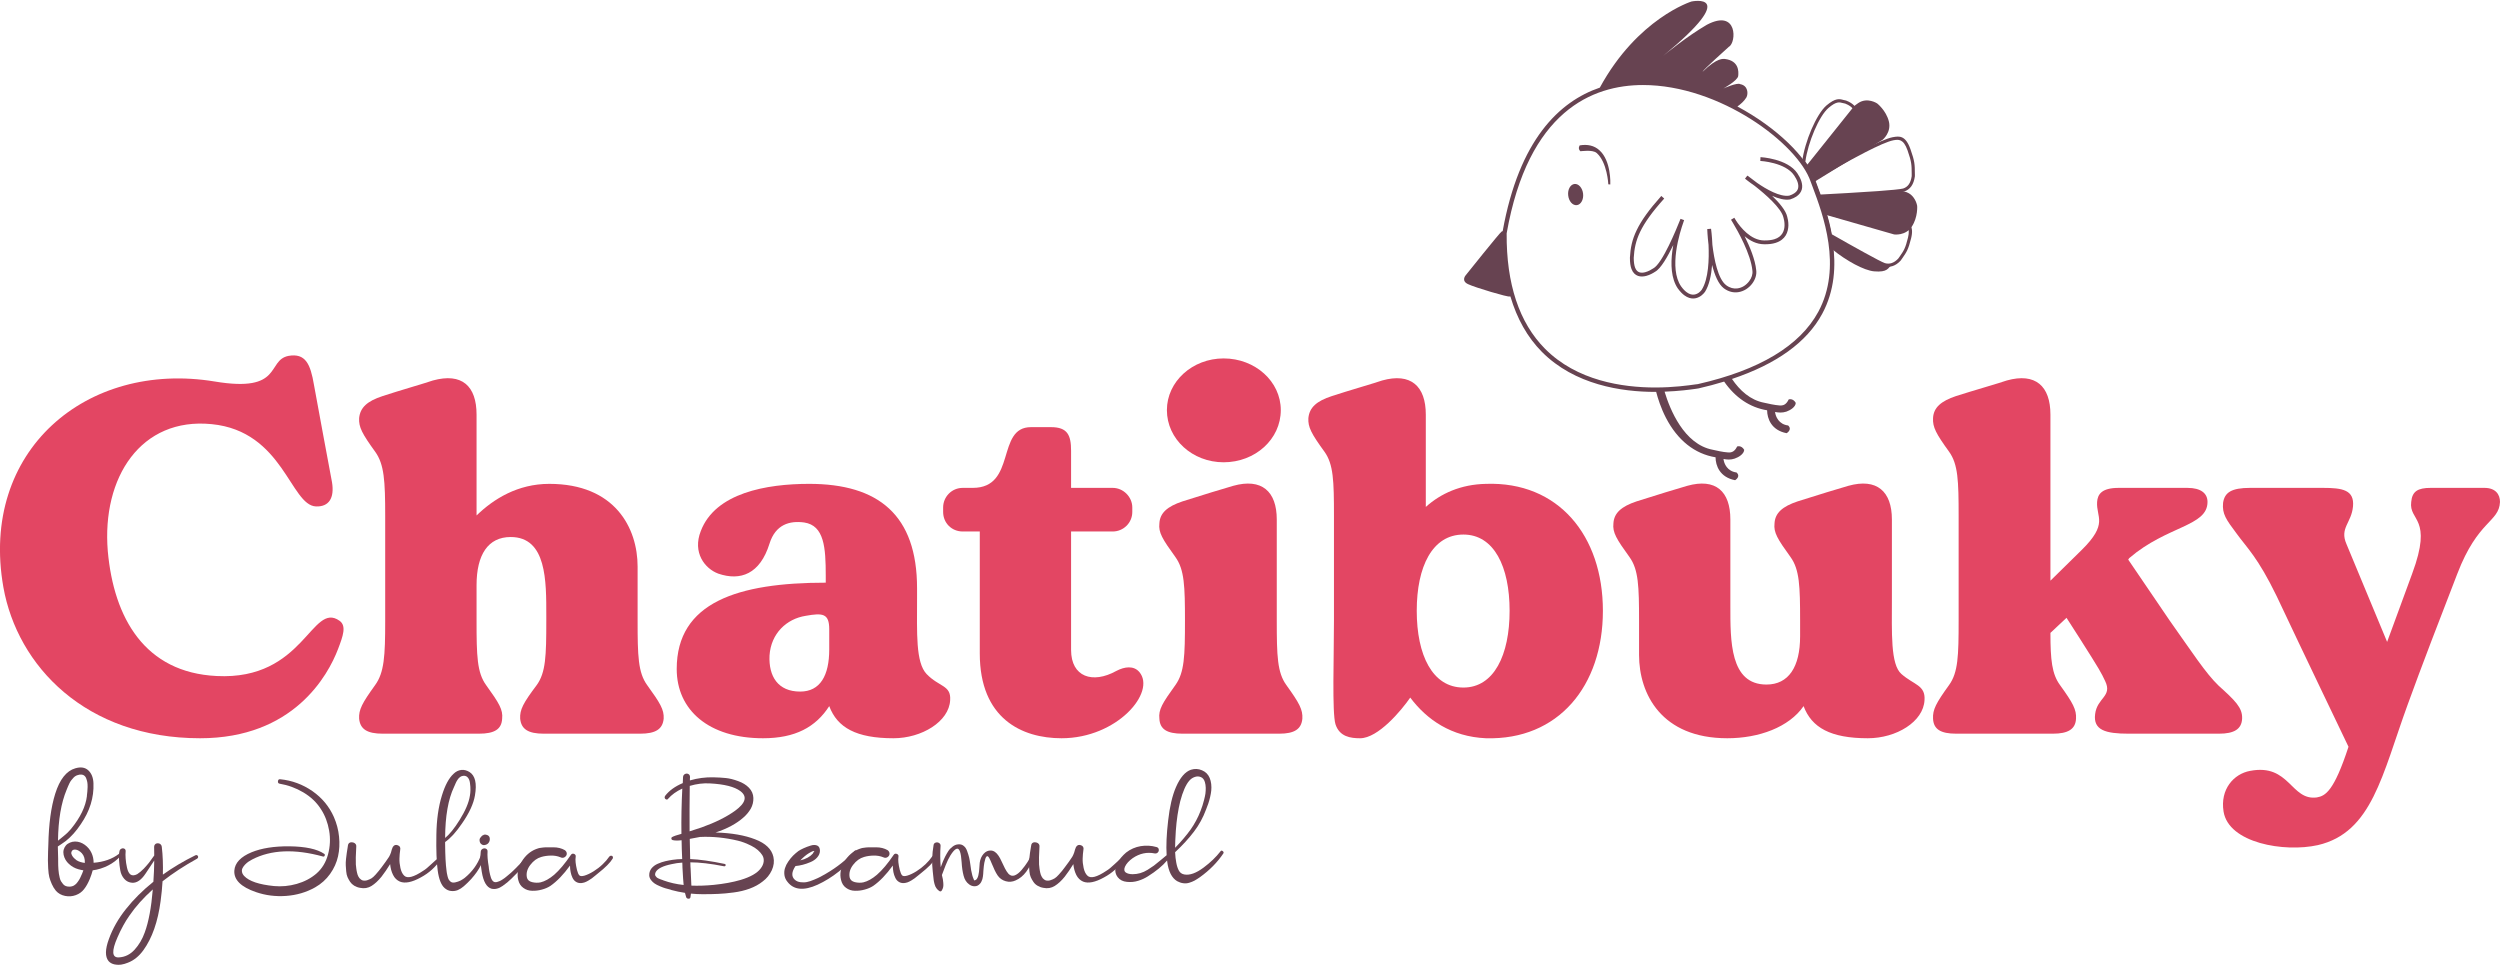 <?xml version="1.0" encoding="UTF-8"?>
<!DOCTYPE svg PUBLIC "-//W3C//DTD SVG 1.1//EN" "http://www.w3.org/Graphics/SVG/1.1/DTD/svg11.dtd">
<!-- Creator: CorelDRAW 2020 (64-Bit) -->
<svg xmlns="http://www.w3.org/2000/svg" xml:space="preserve" width="466px" height="180px" version="1.1" style="shape-rendering:geometricPrecision; text-rendering:geometricPrecision; image-rendering:optimizeQuality; fill-rule:evenodd; clip-rule:evenodd"
viewBox="0 0 466 180"
 xmlns:xlink="http://www.w3.org/1999/xlink"
 xmlns:xodm="http://www.corel.com/coreldraw/odm/2003">
 <defs>
  <style type="text/css">
   <![CDATA[
    .fil1 {fill:#674351;fill-rule:nonzero}
    .fil0 {fill:#E34663;fill-rule:nonzero}
   ]]>
  </style>
 </defs>
 <g id="Capa_x0020_1">
  <g id="_2165640547728">
   <g>
    <path class="fil0" d="M63.02 120.96c-1.88,4.96 -8.33,16.65 -25.72,16.65 -21.33,0 -34.05,-13.47 -36.67,-28.15 -4.49,-25.44 15.53,-42.28 39.38,-38.35 12.81,2.15 9.63,-3.93 13.75,-4.77 3.18,-0.56 4.11,1.5 4.77,5.43 0.74,4.11 2.61,14.12 3.36,18.14 0.47,2.9 -0.56,4.58 -2.99,4.49 -4.77,-0.19 -6.08,-14.03 -19.45,-15.34 -13.19,-1.31 -20.49,9.91 -19.36,23.66 1.12,12.53 6.92,22.64 20.29,23.29 16.37,0.84 17.68,-14.03 22.92,-10.29 1.31,0.94 0.65,2.81 -0.28,5.24z"/>
    <path class="fil0" d="M123.71 133.96c-0.19,1.96 -1.5,2.8 -4.39,2.8 -0.19,0 -17.77,0 -17.96,0 -2.9,0 -4.21,-0.84 -4.4,-2.8 -0.09,-1.68 0.56,-2.9 3.09,-6.27 1.68,-2.33 1.78,-5.42 1.78,-11.97l0 -0.93c0,-6.46 0.09,-14.69 -6.64,-14.69 -4.21,0 -6.36,3.28 -6.36,8.98 0,2.25 0,4.49 0,6.64 0,6.55 0.09,9.64 1.77,11.97 2.43,3.37 3.18,4.59 3,6.27 -0.1,1.96 -1.41,2.8 -4.31,2.8 -0.18,0 -17.86,0 -17.95,0 -2.9,0 -4.21,-0.84 -4.4,-2.8 -0.09,-1.68 0.56,-2.9 2.99,-6.27 1.69,-2.33 1.87,-5.42 1.87,-11.87l0 -19.65c0,-6.54 -0.18,-9.63 -1.87,-11.97 -2.43,-3.36 -3.08,-4.58 -2.99,-6.26 0.19,-1.97 1.5,-3.18 4.4,-4.12 2.8,-0.93 8.32,-2.52 9.35,-2.9 5.42,-1.49 8.14,1.03 8.14,6.36 0,1.69 0,9.45 0,18.8 3.18,-3.08 7.67,-5.89 13.56,-5.89 12.25,0 16.46,8.23 16.46,15.43 0,1.59 0,5.52 0,10.1 0,6.55 0.09,9.64 1.77,11.97 2.44,3.37 3.18,4.59 3.09,6.27z"/>
    <path class="fil0" d="M177.11 130.5c-0.19,4.02 -5.33,7.11 -10.57,7.11 -6.92,0 -10.47,-1.97 -11.97,-5.99 -2.52,3.93 -6.36,5.99 -12.34,5.99 -10.1,0 -16.09,-5.24 -16.09,-12.91 0,-12.44 11.41,-16.09 27.78,-16.09 0,-0.74 0,-1.31 0,-1.31 0,-5.23 -0.28,-9.35 -4.02,-9.91 -2.72,-0.37 -5.34,0.37 -6.46,3.93 -1.77,5.7 -5.42,7.01 -9.54,5.61 -2.52,-0.93 -4.86,-3.93 -3.27,-7.95 2.71,-7.11 12.25,-8.79 20.2,-8.79 12.91,0 20.11,5.8 20.11,19.45l0 1.87c0,6.46 -0.28,11.97 1.78,14.13 2.33,2.43 4.58,2.05 4.39,4.86zm-22.54 -13.19l0 0c0,-2.99 -1.22,-3.08 -4.39,-2.52 -3.56,0.56 -6.46,3.27 -6.74,7.38 -0.19,3.93 1.59,6.74 5.71,6.74 3.74,0 5.42,-2.99 5.42,-7.86 0,-1.87 0,-2.62 0,-3.74z"/>
    <path class="fil0" d="M197.87 137.61c-7.39,0 -15.24,-3.65 -15.24,-15.81 0,-6.92 0,-18.33 0,-22.73l-3.18 0c-2.06,0 -3.65,-1.59 -3.65,-3.64l0 -0.84c0,-1.97 1.59,-3.65 3.65,-3.65l1.87 0c8.23,0 4.3,-11.32 10.85,-11.32 1.31,0 3.36,0 3.74,0 3.08,0 3.74,1.5 3.74,4.4 0,0.84 0,3.55 0,6.92l7.76 0c1.97,0 3.65,1.68 3.65,3.65l0 0.84c0,2.05 -1.68,3.64 -3.65,3.64l-7.76 0c0,5.43 0,22.08 0,22.08 0,5.05 4.02,6.36 8.42,3.92 1.59,-0.84 3.27,-1.02 4.3,0.19 3.18,3.74 -4.12,12.35 -14.5,12.35z"/>
    <path class="fil0" d="M242.76 133.96c-0.18,1.96 -1.49,2.8 -4.3,2.8 -0.19,0 -17.86,0 -18.05,0 -2.9,0 -4.21,-0.84 -4.3,-2.8 -0.19,-1.68 0.56,-2.9 2.99,-6.27 1.68,-2.33 1.78,-5.42 1.78,-11.97 0,-6.45 -0.1,-9.54 -1.78,-11.88 -2.43,-3.36 -3.18,-4.58 -2.99,-6.26 0.09,-1.97 1.49,-3.18 4.3,-4.12 2.9,-0.93 8.42,-2.62 9.45,-2.9 5.33,-1.49 8.13,1.03 8.13,6.27 0,2.24 0,10.47 0,18.89 0,6.55 0.1,9.64 1.78,11.97 2.43,3.37 3.09,4.59 2.99,6.27zm-25.25 -57.52l0 0c0,-5.33 4.77,-9.63 10.57,-9.63 5.89,0 10.66,4.3 10.66,9.63 0,5.43 -4.77,9.73 -10.66,9.73 -5.8,0 -10.57,-4.3 -10.57,-9.73z"/>
    <path class="fil0" d="M298.78 113.85c0,14.03 -8.32,24.13 -21.79,23.76 -6.45,-0.28 -11.03,-3.46 -14.12,-7.58 -1.68,2.43 -5.99,7.58 -9.35,7.58 -1.78,0 -3.84,-0.28 -4.59,-2.62 -0.65,-2.15 -0.28,-12.72 -0.28,-19.27l0 -19.55c0,-6.54 -0.09,-9.63 -1.77,-11.97 -2.44,-3.36 -3.09,-4.58 -3,-6.26 0.19,-1.97 1.5,-3.18 4.4,-4.12 2.81,-0.93 8.32,-2.52 9.35,-2.9 5.33,-1.49 8.14,1.03 8.14,6.36 0,1.78 0,9.08 0,17.21 2.8,-2.52 6.54,-4.21 11.22,-4.3 13.47,-0.47 21.79,9.63 21.79,23.66zm-17.39 0l0 0c0,-8.23 -2.9,-14.21 -8.61,-14.21 -5.8,0 -8.7,5.98 -8.7,14.21 0,8.23 2.9,14.31 8.7,14.31 5.71,0 8.61,-6.08 8.61,-14.31z"/>
    <path class="fil0" d="M358.73 130.5c-0.19,4.02 -5.24,7.11 -10.57,7.11 -6.92,0 -10.47,-1.97 -11.97,-5.99 -2.71,3.93 -8.32,5.99 -14.22,5.99 -12.25,0 -16.45,-8.23 -16.45,-15.53 0,-1.59 0,-6.36 0,-6.36 0,-6.45 -0.1,-9.54 -1.78,-11.88 -2.43,-3.36 -3.18,-4.58 -3,-6.26 0.1,-1.97 1.5,-3.18 4.31,-4.12 2.9,-0.93 8.41,-2.62 9.44,-2.9 5.33,-1.49 8.05,1.03 8.05,6.27 0,4.3 0,16.09 0,16.09 0,6.54 -0.1,14.68 6.73,14.68 4.12,0 6.27,-3.27 6.27,-8.98 0,-0.56 0,-2.9 0,-2.9 0,-6.45 -0.1,-9.54 -1.78,-11.88 -2.43,-3.36 -3.18,-4.58 -2.99,-6.26 0.09,-1.97 1.49,-3.18 4.3,-4.12 2.9,-0.93 8.42,-2.62 9.45,-2.9 5.33,-1.49 8.13,1.03 8.13,6.27 0,4.86 0,14.68 0,14.68 0,6.46 -0.28,12.35 1.78,14.13 2.34,2.05 4.49,2.05 4.3,4.86z"/>
    <path class="fil0" d="M417.93 133.96c-0.09,1.96 -1.5,2.8 -4.3,2.8 -0.66,0 -15.81,0 -16.84,0 -4.3,0 -6.64,-0.65 -6.26,-3.64 0.37,-3.09 3.27,-3.28 1.87,-6.17 -0.75,-1.59 -0.94,-1.97 -4.68,-7.86l-2.52 -3.93 -3 2.81c0,5.05 0.28,7.67 1.78,9.72 2.43,3.37 3.09,4.59 2.99,6.27 -0.09,1.96 -1.49,2.8 -4.3,2.8 -0.19,0 -17.86,0 -18.05,0 -2.9,0 -4.21,-0.84 -4.3,-2.8 -0.09,-1.68 0.56,-2.9 2.99,-6.27 1.68,-2.33 1.78,-5.42 1.78,-11.97l0 -19.55c0,-6.54 -0.1,-9.63 -1.78,-11.97 -2.43,-3.36 -3.08,-4.58 -2.99,-6.26 0.09,-1.97 1.49,-3.18 4.3,-4.12 2.9,-0.93 8.42,-2.52 9.45,-2.9 5.33,-1.49 8.13,1.03 8.13,6.36 0,2.34 0,16.84 0,30.96l5.8 -5.7c5.05,-4.96 2.71,-6.09 2.9,-8.98 0.1,-1.41 0.84,-2.62 4.02,-2.62 2.34,0 11.88,0 12.82,0 2.52,0 3.74,1.03 3.74,2.62 0,4.58 -7.49,4.39 -14.59,10.47l-0.19 0.28 7.76 11.41c4.12,5.8 6.64,9.73 9.07,12.07 3.09,2.8 4.49,4.11 4.4,6.17z"/>
    <path class="fil0" d="M458.05 106.93c-3.09,7.95 -6.83,17.68 -9.26,24.41 -4.77,13.09 -6.64,23.85 -16.74,26.19 -6.27,1.4 -16.65,-0.38 -17.58,-6.27 -0.66,-4.11 1.87,-7.01 4.96,-7.57 7.38,-1.41 7.57,5.61 12.43,4.95 1.59,-0.28 3.18,-1.12 5.9,-9.44 -1.69,-3.56 -8.23,-17.12 -13.38,-28.06 -3.55,-7.3 -5.52,-8.98 -7.48,-11.69 -1.96,-2.62 -2.71,-3.65 -2.52,-5.71 0.28,-1.96 1.58,-2.8 5.05,-2.8 0.84,0 8.04,0 13.56,0 3.64,0 5.89,0.37 5.61,3.46 -0.28,3.08 -2.53,4.02 -1.22,7.01 1.12,2.71 7.58,18.24 7.58,18.24l4.67 -12.72c3.93,-10.57 -0.65,-9.73 -0.18,-13.37 0.18,-1.97 1.21,-2.62 3.64,-2.62 1.03,0 7.58,0 10.01,0 2.06,0 2.9,1.21 2.9,2.62 -0.19,3.83 -4.11,3.36 -7.95,13.37z"/>
   </g>
   <g>
    <path class="fil1" d="M22.17 159.16c0.12,-0.07 0.21,-0.05 0.29,0.07 0.09,0.12 0.09,0.22 0.02,0.32 -0.63,0.72 -1.4,1.31 -2.32,1.78 -0.93,0.47 -1.88,0.77 -2.88,0.9 -0.13,0.5 -0.31,1.04 -0.55,1.63 -0.32,0.76 -0.67,1.39 -1.07,1.89 -0.39,0.51 -0.91,0.87 -1.53,1.1 -0.63,0.23 -1.29,0.29 -1.99,0.15 -0.7,-0.14 -1.28,-0.46 -1.72,-0.96 -0.29,-0.35 -0.55,-0.76 -0.76,-1.24 -0.21,-0.48 -0.37,-0.92 -0.47,-1.31 -0.1,-0.4 -0.17,-0.94 -0.21,-1.64 -0.03,-0.69 -0.05,-1.18 -0.05,-1.47 0,-0.3 0.01,-0.84 0.03,-1.64 0.02,-0.79 0.03,-1.23 0.05,-1.32 0.08,-3.82 0.5,-6.97 1.28,-9.46 0.84,-2.69 2.1,-4.28 3.75,-4.75 1.02,-0.3 1.82,-0.17 2.42,0.38 0.6,0.56 0.92,1.36 0.96,2.41 0.11,2.65 -0.68,5.2 -2.38,7.66 -0.83,1.25 -1.75,2.28 -2.76,3.09 -0.19,0.15 -0.46,0.34 -0.81,0.57 -0.35,0.23 -0.58,0.38 -0.69,0.46 0,0.7 0.02,1.46 0.06,2.29 0,0.07 0,0.26 0,0.55 0,0.3 0,0.53 0.01,0.71 0.01,0.18 0.02,0.42 0.04,0.75 0.02,0.32 0.05,0.59 0.09,0.8 0.03,0.21 0.08,0.45 0.15,0.73 0.06,0.28 0.15,0.5 0.26,0.68 0.11,0.17 0.24,0.34 0.37,0.51 0.14,0.16 0.31,0.29 0.5,0.36 0.19,0.07 0.41,0.11 0.65,0.11 0.33,0 0.63,-0.07 0.89,-0.22 0.25,-0.15 0.48,-0.36 0.67,-0.64 0.2,-0.27 0.35,-0.52 0.46,-0.74 0.11,-0.23 0.24,-0.51 0.39,-0.86 0.09,-0.19 0.16,-0.38 0.22,-0.58 -0.33,-0.06 -0.64,-0.12 -0.91,-0.2 -0.67,-0.18 -1.26,-0.51 -1.77,-0.98 -0.52,-0.47 -0.85,-1.03 -1,-1.7 -0.07,-0.33 -0.07,-0.65 0.01,-0.97 0.09,-0.31 0.23,-0.58 0.42,-0.8 0.19,-0.22 0.44,-0.39 0.75,-0.52 0.3,-0.13 0.62,-0.2 0.95,-0.2 0.65,0 1.25,0.21 1.81,0.61 0.56,0.41 0.98,0.91 1.26,1.52 0.26,0.57 0.39,1.18 0.39,1.83 1.89,-0.15 3.47,-0.7 4.72,-1.66zm-9.76 -11.92l0 0c-1.01,2.42 -1.55,5.57 -1.6,9.46 0.05,-0.04 0.17,-0.13 0.35,-0.28 0.17,-0.15 0.3,-0.25 0.37,-0.3 0.07,-0.06 0.19,-0.15 0.34,-0.28 0.16,-0.13 0.29,-0.23 0.38,-0.32 0.09,-0.08 0.2,-0.18 0.33,-0.3 0.13,-0.12 0.24,-0.24 0.34,-0.36 0.11,-0.12 0.21,-0.24 0.32,-0.35 1.74,-2.13 2.72,-4.17 2.96,-6.11 0,-0.01 0,-0.05 0,-0.11 0.04,-0.29 0.07,-0.54 0.08,-0.73 0.02,-0.19 0.04,-0.48 0.05,-0.86 0,-0.38 -0.01,-0.68 -0.06,-0.92 -0.05,-0.24 -0.12,-0.49 -0.22,-0.74 -0.1,-0.24 -0.25,-0.42 -0.46,-0.54 -0.2,-0.11 -0.45,-0.14 -0.74,-0.11 -0.22,0.04 -0.43,0.1 -0.62,0.18 -0.2,0.09 -0.37,0.22 -0.53,0.39 -0.16,0.18 -0.3,0.34 -0.41,0.48 -0.13,0.15 -0.24,0.35 -0.37,0.61 -0.11,0.26 -0.2,0.46 -0.26,0.58 -0.05,0.13 -0.14,0.34 -0.25,0.61zm3.4 13.61l0 0c0.04,-0.74 -0.14,-1.34 -0.55,-1.8 -0.16,-0.19 -0.38,-0.35 -0.63,-0.5 -0.26,-0.15 -0.53,-0.21 -0.81,-0.18 -0.27,0.03 -0.45,0.2 -0.52,0.51 -0.04,0.15 0,0.33 0.11,0.54 0.11,0.21 0.24,0.39 0.4,0.54 0.16,0.15 0.31,0.28 0.46,0.39 0.4,0.26 0.92,0.42 1.54,0.5z"/>
    <path class="fil1" d="M36.41 159.43c0.13,-0.07 0.25,-0.07 0.36,0 0.11,0.08 0.17,0.18 0.17,0.3 0,0.12 -0.06,0.22 -0.17,0.31 -2.41,1.33 -4.57,2.74 -6.47,4.23 -0.07,1.2 -0.19,2.43 -0.36,3.68 -0.51,3.85 -1.58,6.9 -3.2,9.15 -0.83,1.15 -1.8,1.93 -2.91,2.35 -0.4,0.17 -0.81,0.28 -1.21,0.35 -0.41,0.06 -0.84,0.05 -1.29,-0.04 -0.45,-0.1 -0.82,-0.3 -1.09,-0.61 -0.67,-0.81 -0.65,-2.18 0.05,-4.09 0.7,-1.96 1.77,-3.84 3.21,-5.64 1.4,-1.77 3.1,-3.46 5.09,-5.06 0.09,-1.31 0.15,-2.63 0.16,-3.96 -0.22,0.35 -0.75,1.15 -1.6,2.41 -0.79,1.2 -1.62,1.78 -2.49,1.74 -0.61,-0.04 -1.1,-0.28 -1.49,-0.72 -0.39,-0.44 -0.64,-0.97 -0.75,-1.59 -0.11,-0.62 -0.19,-1.25 -0.23,-1.91 -0.05,-0.65 -0.03,-1.2 0.07,-1.64 0.03,-0.22 0.15,-0.38 0.34,-0.48 0.2,-0.11 0.38,-0.11 0.57,-0.02 0.18,0.09 0.27,0.26 0.25,0.5 -0.04,0.37 -0.04,0.81 0,1.34 0.03,0.53 0.12,1.1 0.26,1.73 0.14,0.62 0.36,1.04 0.66,1.26 0.31,0.21 0.72,0.19 1.23,-0.07 0.41,-0.26 0.82,-0.61 1.25,-1.05 0.42,-0.45 0.74,-0.82 0.97,-1.11 0.22,-0.29 0.54,-0.74 0.96,-1.33 0,-0.61 -0.01,-1.14 -0.02,-1.6 0,-0.17 0.04,-0.31 0.14,-0.43 0.09,-0.12 0.2,-0.19 0.33,-0.22 0.12,-0.03 0.26,-0.03 0.41,0 0.15,0.03 0.27,0.1 0.37,0.22 0.11,0.12 0.17,0.26 0.18,0.43 0.19,1.62 0.25,3.35 0.2,5.17 1.88,-1.35 3.9,-2.54 6.05,-3.6zm-9.43 14.38l0 0c0.72,-1.95 1.22,-4.62 1.5,-8.02 -1.75,1.57 -3.21,3.2 -4.37,4.9 -0.79,1.12 -1.53,2.47 -2.21,4.03 -1.13,2.57 -1.04,3.81 0.25,3.74 1.14,-0.06 2.12,-0.54 2.94,-1.44 0.82,-0.9 1.45,-1.97 1.89,-3.21z"/>
    <path class="fil1" d="M62.24 152.3c0.51,1.18 0.84,2.4 0.96,3.66 0.13,1.27 0.07,2.49 -0.19,3.66 -0.26,1.16 -0.75,2.26 -1.48,3.28 -0.73,1.03 -1.66,1.86 -2.8,2.51 -1.64,0.92 -3.45,1.45 -5.41,1.59 -1.96,0.14 -3.83,-0.1 -5.6,-0.71 -2.8,-0.96 -4.15,-2.29 -4.04,-4.01 0.1,-1.43 1.17,-2.58 3.24,-3.43 1.84,-0.75 4.17,-1.12 6.99,-1.1 3.05,0.04 5.22,0.51 6.53,1.41 0.11,0.07 0.14,0.18 0.08,0.33 -0.05,0.15 -0.15,0.2 -0.3,0.17 -5.29,-1.46 -9.7,-1.28 -13.22,0.55 -0.24,0.13 -0.47,0.27 -0.69,0.41 -0.22,0.15 -0.43,0.33 -0.63,0.54 -0.21,0.22 -0.36,0.43 -0.47,0.65 -0.12,0.22 -0.15,0.46 -0.1,0.72 0.04,0.26 0.18,0.51 0.4,0.75 0.92,0.98 2.77,1.6 5.56,1.88 1.42,0.13 2.83,0 4.24,-0.4 1.41,-0.4 2.63,-1.04 3.66,-1.92 1.05,-0.91 1.78,-2.1 2.17,-3.57 0.4,-1.47 0.47,-2.96 0.21,-4.45 -0.26,-1.49 -0.76,-2.82 -1.52,-3.98 -0.81,-1.28 -1.91,-2.32 -3.29,-3.14 -1.38,-0.82 -2.86,-1.36 -4.42,-1.62 -0.24,-0.04 -0.34,-0.19 -0.31,-0.47 0.04,-0.28 0.18,-0.4 0.42,-0.36 2.19,0.22 4.19,0.96 6,2.21 1.8,1.26 3.14,2.87 4.01,4.84z"/>
    <path class="fil1" d="M81.81 159.88c0.11,-0.08 0.21,-0.07 0.31,0.02 0.09,0.1 0.1,0.2 0.02,0.31 -0.94,1.4 -2.17,2.52 -3.7,3.34 -1.64,0.91 -2.94,1.17 -3.9,0.78 -0.55,-0.24 -0.98,-0.65 -1.27,-1.24 -0.3,-0.59 -0.48,-1.27 -0.55,-2.02 -0.54,0.88 -1.07,1.66 -1.61,2.35 -0.61,0.75 -1.23,1.33 -1.86,1.72 -0.64,0.4 -1.36,0.52 -2.15,0.35 -0.4,-0.07 -0.76,-0.21 -1.08,-0.4 -0.31,-0.19 -0.56,-0.43 -0.76,-0.72 -0.19,-0.29 -0.35,-0.58 -0.48,-0.87 -0.13,-0.29 -0.21,-0.66 -0.25,-1.09 -0.03,-0.43 -0.06,-0.81 -0.08,-1.12 -0.02,-0.31 0,-0.72 0.05,-1.21 0.06,-0.48 0.11,-0.85 0.14,-1.1 0.04,-0.25 0.09,-0.6 0.17,-1.07 0.02,-0.16 0.03,-0.28 0.05,-0.35 0.02,-0.17 0.09,-0.3 0.21,-0.41 0.12,-0.1 0.26,-0.15 0.42,-0.15 0.15,0 0.3,0.03 0.44,0.07 0.14,0.05 0.26,0.14 0.36,0.26 0.1,0.13 0.14,0.28 0.12,0.45 -0.09,1.56 -0.12,2.69 -0.08,3.37 0.02,0.15 0.03,0.26 0.04,0.34 0.01,0.09 0.02,0.21 0.04,0.38 0.02,0.16 0.04,0.3 0.06,0.4 0.02,0.1 0.04,0.23 0.08,0.39 0.04,0.15 0.07,0.29 0.11,0.4 0.04,0.11 0.09,0.22 0.15,0.34 0.07,0.12 0.14,0.22 0.21,0.31 0.07,0.08 0.16,0.16 0.26,0.23 0.1,0.08 0.21,0.13 0.32,0.17 0.28,0.07 0.57,0.06 0.87,-0.04 0.31,-0.1 0.56,-0.22 0.78,-0.35 0.21,-0.13 0.47,-0.36 0.77,-0.7 0.3,-0.35 0.5,-0.58 0.59,-0.69 0.1,-0.13 0.27,-0.35 0.53,-0.68 0.53,-0.7 0.99,-1.35 1.38,-1.94 0.13,-0.22 0.25,-0.49 0.36,-0.8 0.09,-0.41 0.21,-0.76 0.36,-1.08l0 0.03c0.22,-0.35 0.53,-0.45 0.91,-0.3 0.39,0.14 0.54,0.43 0.45,0.85 -0.08,0.52 -0.12,1.05 -0.14,1.61 -0.02,0.55 0.04,1.14 0.18,1.77 0.14,0.62 0.36,1.09 0.68,1.41 0.58,0.62 1.79,0.32 3.62,-0.92 0.37,-0.22 0.85,-0.62 1.46,-1.2 0.61,-0.58 1.08,-0.98 1.41,-1.2z"/>
    <path class="fil1" d="M89.61 159.52c0.04,-0.13 0.12,-0.21 0.25,-0.24 0.13,-0.02 0.24,0 0.33,0.09 0.09,0.08 0.12,0.19 0.08,0.34 -0.59,1.96 -1.86,3.78 -3.81,5.48 -0.35,0.31 -0.73,0.55 -1.12,0.72 -0.4,0.16 -0.82,0.22 -1.26,0.17 -0.44,-0.04 -0.85,-0.23 -1.22,-0.56 -0.62,-0.56 -1.05,-1.63 -1.27,-3.24 -0.22,-1.58 -0.3,-3.8 -0.25,-6.66 0.04,-2.8 0.38,-5.24 1.03,-7.33 0.58,-1.91 1.31,-3.27 2.18,-4.06 0.42,-0.41 0.89,-0.64 1.41,-0.71 0.52,-0.06 1.03,0.06 1.55,0.38 1.07,0.68 1.41,2.13 1.02,4.37 -0.26,1.54 -1.06,3.28 -2.41,5.22 -1.12,1.64 -2.17,2.79 -3.15,3.46l0 0.36c0.02,2.25 0.11,3.87 0.25,4.86 0,0.02 0.01,0.1 0.03,0.25 0.02,0.15 0.03,0.25 0.04,0.29 0.01,0.05 0.03,0.14 0.06,0.29 0.02,0.15 0.05,0.26 0.07,0.32 0.01,0.06 0.04,0.16 0.08,0.28 0.04,0.12 0.07,0.21 0.11,0.29 0.04,0.07 0.09,0.14 0.15,0.22 0.07,0.07 0.13,0.14 0.18,0.19 0.22,0.21 0.52,0.26 0.9,0.18 0.38,-0.08 0.71,-0.2 1,-0.34 0.28,-0.15 0.54,-0.32 0.78,-0.5 1.39,-1.13 2.38,-2.5 2.99,-4.12zm-4.98 -12.83l0 0c-1.09,2.29 -1.64,5.46 -1.66,9.51 0.85,-0.7 1.75,-1.82 2.71,-3.37 1.07,-1.72 1.71,-3.22 1.91,-4.51 0.06,-0.31 0.09,-0.67 0.1,-1.06 0.01,-0.4 -0.02,-0.84 -0.09,-1.32 -0.06,-0.48 -0.22,-0.84 -0.48,-1.09 -0.26,-0.25 -0.61,-0.31 -1.05,-0.18 -0.09,0.04 -0.19,0.09 -0.29,0.15 -0.1,0.07 -0.19,0.15 -0.28,0.25 -0.08,0.1 -0.15,0.2 -0.22,0.29 -0.06,0.09 -0.13,0.21 -0.21,0.35 -0.07,0.14 -0.12,0.25 -0.16,0.34 -0.04,0.1 -0.09,0.21 -0.15,0.35 -0.07,0.14 -0.11,0.23 -0.13,0.29z"/>
    <path class="fil1" d="M90.24 157.53c-0.2,0.02 -0.4,-0.07 -0.6,-0.25 -0.15,-0.15 -0.23,-0.36 -0.25,-0.64 -0.02,-0.22 0.06,-0.42 0.25,-0.61l0.02 0c0.04,-0.09 0.1,-0.16 0.17,-0.22 0.31,-0.27 0.65,-0.32 1.02,-0.14l0.03 0c0.3,0.15 0.43,0.4 0.42,0.75 0,0.31 -0.11,0.57 -0.31,0.78 -0.16,0.18 -0.41,0.29 -0.75,0.33zm8.27 1.9l0 0c0.02,-0.01 0.05,-0.01 0.1,0 0.05,0.02 0.06,0.05 0.04,0.09 -0.48,1.2 -1.58,2.62 -3.32,4.26 -0.31,0.29 -0.57,0.53 -0.77,0.7 -0.21,0.18 -0.49,0.39 -0.86,0.65 -0.37,0.26 -0.72,0.43 -1.06,0.51 -0.34,0.09 -0.68,0.09 -1.01,0.02 -0.92,-0.26 -1.53,-1.31 -1.83,-3.16 -0.26,-1.51 -0.32,-2.75 -0.19,-3.73 0.02,-0.26 0.14,-0.44 0.36,-0.55 0.22,-0.11 0.43,-0.12 0.63,-0.01 0.21,0.1 0.3,0.28 0.28,0.56 -0.05,0.7 0.02,1.62 0.22,2.77 0,0.05 0.02,0.19 0.04,0.41 0.03,0.22 0.06,0.4 0.09,0.54 0.02,0.14 0.07,0.32 0.12,0.55 0.06,0.23 0.11,0.43 0.17,0.58 0.05,0.16 0.13,0.31 0.22,0.45 0.09,0.13 0.19,0.23 0.3,0.29 0.09,0.05 0.2,0.08 0.32,0.08 0.12,0 0.25,-0.02 0.4,-0.07 0.15,-0.05 0.29,-0.1 0.41,-0.15 0.13,-0.06 0.29,-0.14 0.46,-0.26 0.18,-0.12 0.32,-0.22 0.43,-0.29 0.11,-0.08 0.25,-0.19 0.42,-0.34 0.16,-0.14 0.28,-0.24 0.36,-0.3 0.07,-0.06 0.18,-0.15 0.33,-0.28 0.14,-0.13 0.23,-0.2 0.25,-0.22 0.36,-0.33 0.88,-0.85 1.56,-1.56 0.67,-0.71 1.18,-1.22 1.53,-1.54zm-8.46 -3.62l0 0 -0.05 0.03c0.07,-0.02 0.15,-0.04 0.24,-0.05 -0.03,0 -0.1,0 -0.19,0.02z"/>
    <path class="fil1" d="M113.58 159.66c0.09,-0.11 0.21,-0.16 0.35,-0.16 0.14,0.01 0.23,0.07 0.29,0.17 0.05,0.1 0.05,0.22 0,0.35 -0.46,0.77 -1.38,1.69 -2.74,2.76 -0.04,0.02 -0.21,0.16 -0.51,0.42 -0.31,0.25 -0.52,0.43 -0.65,0.52 -0.13,0.09 -0.33,0.22 -0.6,0.39 -0.26,0.16 -0.51,0.28 -0.73,0.36 -0.22,0.07 -0.44,0.12 -0.66,0.14 -0.37,0.01 -0.69,-0.06 -0.97,-0.24 -0.28,-0.17 -0.49,-0.43 -0.65,-0.76 -0.16,-0.33 -0.27,-0.68 -0.34,-1.05 -0.08,-0.37 -0.12,-0.77 -0.12,-1.22 -1.21,1.68 -2.43,2.94 -3.65,3.79 -0.46,0.3 -0.99,0.53 -1.6,0.69 -0.61,0.17 -1.22,0.24 -1.82,0.22 -0.61,-0.01 -1.16,-0.19 -1.63,-0.54 -0.48,-0.34 -0.8,-0.83 -0.95,-1.48 -0.27,-1.12 -0.06,-2.25 0.63,-3.4 0.69,-1.14 1.59,-1.92 2.69,-2.35 0.15,-0.05 0.3,-0.1 0.44,-0.15 0.15,-0.04 0.31,-0.08 0.47,-0.09 0.17,-0.02 0.32,-0.04 0.45,-0.06 0.13,-0.02 0.29,-0.03 0.48,-0.03 0.2,0 0.35,0 0.46,0 0.11,0 0.27,0 0.48,0 0.21,0 0.37,0 0.46,0 0.81,0 1.52,0.18 2.13,0.53 0.24,0.18 0.36,0.4 0.36,0.66 0,0.26 -0.13,0.47 -0.38,0.64 -0.25,0.16 -0.51,0.17 -0.79,0.03 -0.55,-0.23 -1.14,-0.33 -1.78,-0.32 -0.63,0.01 -1.24,0.09 -1.81,0.26 -0.77,0.22 -1.45,0.71 -2.03,1.47 -0.58,0.75 -0.8,1.52 -0.65,2.32 0.09,0.46 0.41,0.76 0.97,0.9 0.55,0.13 1.08,0.15 1.6,0.04 0.79,-0.19 1.63,-0.66 2.52,-1.41 0.97,-0.85 2.01,-2.08 3.12,-3.71 0.15,-0.22 0.35,-0.28 0.6,-0.18 0.24,0.1 0.34,0.29 0.29,0.57 -0.1,0.55 -0.01,1.35 0.24,2.41 0.13,0.51 0.28,0.85 0.45,1.02 0.16,0.16 0.47,0.18 0.94,0.05 0.53,-0.16 1.1,-0.43 1.71,-0.81 0.61,-0.38 1.17,-0.81 1.67,-1.29 0.51,-0.48 0.93,-0.97 1.26,-1.46z"/>
    <path class="fil1" d="M144.16 159.71c0.19,0.85 0.08,1.69 -0.3,2.52 -0.39,0.83 -0.95,1.52 -1.69,2.07 -0.7,0.56 -1.51,1 -2.43,1.34 -0.92,0.34 -1.93,0.58 -3.02,0.72 -1.08,0.14 -2.03,0.23 -2.83,0.26 -0.8,0.04 -1.78,0.06 -2.92,0.06 -0.73,0 -1.46,-0.04 -2.18,-0.11 -0.02,0.24 -0.05,0.46 -0.09,0.66 -0.03,0.2 -0.16,0.3 -0.37,0.29 -0.21,-0.01 -0.35,-0.1 -0.43,-0.29 -0.07,-0.24 -0.14,-0.5 -0.22,-0.8 -0.86,-0.13 -1.69,-0.3 -2.49,-0.52 -0.05,-0.02 -0.13,-0.05 -0.24,-0.09 -0.39,-0.09 -0.7,-0.17 -0.94,-0.25 -0.24,-0.07 -0.57,-0.19 -0.99,-0.37 -0.41,-0.17 -0.74,-0.34 -0.99,-0.51 -0.25,-0.17 -0.48,-0.38 -0.68,-0.65 -0.2,-0.27 -0.31,-0.55 -0.33,-0.84 -0.02,-0.5 0.12,-0.94 0.41,-1.32 0.3,-0.37 0.7,-0.67 1.19,-0.88 0.5,-0.22 0.97,-0.37 1.4,-0.47 0.43,-0.1 0.89,-0.19 1.37,-0.26 0.55,-0.08 1.14,-0.13 1.77,-0.14 -0.06,-1.28 -0.1,-2.45 -0.11,-3.51 -0.72,0.09 -1.28,0.08 -1.69,-0.03 -0.13,-0.04 -0.2,-0.13 -0.22,-0.27 -0.02,-0.13 0.03,-0.23 0.14,-0.29 0.33,-0.18 0.91,-0.38 1.74,-0.6 -0.04,-2.79 0.02,-5.6 0.16,-8.44 -1.12,0.52 -2,1.16 -2.65,1.91 -0.09,0.13 -0.21,0.17 -0.35,0.12 -0.13,-0.04 -0.23,-0.13 -0.27,-0.26 -0.05,-0.13 -0.03,-0.26 0.07,-0.41 0.75,-0.98 1.85,-1.77 3.29,-2.38 0.02,-0.46 0.03,-0.84 0.05,-1.13 0.02,-0.26 0.14,-0.45 0.36,-0.56 0.22,-0.11 0.44,-0.11 0.64,0 0.2,0.11 0.3,0.3 0.3,0.56 0,0.05 0,0.12 -0.01,0.19 -0.01,0.07 -0.01,0.15 -0.01,0.24 0,0.08 0,0.15 0,0.2 1.43,-0.42 2.88,-0.61 4.34,-0.58 0.92,0.02 1.71,0.07 2.39,0.14 0.67,0.07 1.43,0.26 2.27,0.57 0.83,0.3 1.5,0.71 2,1.23 0.53,0.55 0.81,1.19 0.83,1.91 0.02,0.71 -0.14,1.38 -0.48,1.99 -0.35,0.6 -0.79,1.15 -1.35,1.63 -1.29,1.16 -3.03,2.1 -5.22,2.82 0.02,0 0.04,0 0.05,0 0.02,0 0.04,0 0.06,0 2.89,0.09 5.32,0.51 7.27,1.27 1.94,0.74 3.07,1.82 3.4,3.26zm-20.49 4.4l0 0c1.16,0.42 2.42,0.71 3.76,0.85 -0.05,-0.45 -0.13,-1.55 -0.22,-3.28 0,-0.12 0,-0.27 -0.01,-0.47 -0.01,-0.21 -0.02,-0.35 -0.02,-0.42 -0.68,0.04 -1.33,0.13 -1.96,0.28 -1.62,0.33 -2.62,0.82 -2.98,1.46 -0.08,0.15 -0.12,0.29 -0.13,0.42 -0.01,0.13 0.02,0.24 0.08,0.33 0.07,0.09 0.14,0.17 0.21,0.25 0.07,0.07 0.19,0.15 0.35,0.22 0.15,0.07 0.28,0.13 0.38,0.16 0.11,0.04 0.24,0.09 0.41,0.14 0.05,0.04 0.1,0.06 0.13,0.06zm4.9 -17.62l0 0c-0.04,2.9 -0.05,5.72 -0.03,8.47 0.83,-0.26 1.57,-0.5 2.21,-0.72 2.58,-0.92 4.66,-1.96 6.25,-3.1 2.01,-1.46 2.34,-2.68 1,-3.68 -1.09,-0.81 -2.97,-1.29 -5.64,-1.43 -1.24,-0.08 -2.5,0.08 -3.79,0.46zm13.19 15.43l0 0c0.35,-0.44 0.54,-0.88 0.59,-1.32 0.05,-0.45 -0.04,-0.84 -0.25,-1.18 -0.21,-0.34 -0.49,-0.66 -0.84,-0.97 -0.35,-0.3 -0.76,-0.57 -1.22,-0.8 -0.46,-0.23 -0.9,-0.42 -1.31,-0.58 -0.42,-0.16 -0.82,-0.28 -1.2,-0.37 -2.4,-0.57 -4.75,-0.8 -7.05,-0.69 -0.63,0.13 -1.27,0.25 -1.91,0.36 0.02,1.12 0.04,2.37 0.08,3.76 1.73,0.07 3.88,0.37 6.44,0.91 0.09,0.02 0.15,0.07 0.17,0.15 0.02,0.08 0,0.16 -0.06,0.22 -0.05,0.07 -0.13,0.09 -0.22,0.07 -2.52,-0.5 -4.63,-0.74 -6.3,-0.74 0,0.09 0,0.21 0.01,0.35 0.01,0.15 0.01,0.29 0.01,0.43 0,0.14 0.01,0.27 0.03,0.38 0.1,1.99 0.14,3.05 0.14,3.18 1.25,0.05 2.65,0.01 4.18,-0.14 1.86,-0.19 3.53,-0.49 5,-0.92 1.83,-0.55 3.06,-1.25 3.71,-2.1z"/>
    <path class="fil1" d="M159.26 158.63c0.15,-0.16 0.3,-0.15 0.47,0.03 0.16,0.17 0.17,0.33 0.02,0.5 -0.99,1.2 -2.12,2.3 -3.4,3.3 -1.27,1.01 -2.59,1.82 -3.95,2.45 -2.56,1.16 -4.43,0.99 -5.61,-0.53 -0.32,-0.38 -0.5,-0.8 -0.57,-1.25 -0.06,-0.46 -0.03,-0.89 0.1,-1.3 0.13,-0.42 0.33,-0.83 0.61,-1.23 0.27,-0.41 0.57,-0.77 0.89,-1.1 0.33,-0.32 0.66,-0.61 1.01,-0.87 0.24,-0.16 0.57,-0.34 0.97,-0.52 0.41,-0.19 0.85,-0.35 1.33,-0.5 0.48,-0.15 0.88,-0.14 1.22,0.01 0.33,0.16 0.49,0.49 0.49,0.99 -0.01,0.44 -0.19,0.84 -0.51,1.21 -0.32,0.37 -0.74,0.66 -1.24,0.87 -0.51,0.22 -0.99,0.38 -1.45,0.5 -0.47,0.12 -0.92,0.2 -1.36,0.24 -0.74,1.1 -0.78,1.95 -0.14,2.54 0.28,0.26 0.63,0.41 1.07,0.47 0.43,0.05 0.83,0.05 1.2,-0.03 0.37,-0.07 0.82,-0.22 1.34,-0.44 0.53,-0.22 0.92,-0.4 1.18,-0.54 0.25,-0.14 0.59,-0.33 1.02,-0.57 2.08,-1.21 3.85,-2.62 5.31,-4.23zm-8.46 0.39l0 0c-0.52,0.31 -1.06,0.77 -1.63,1.36 1.05,-0.26 1.82,-0.68 2.32,-1.25 0.02,-0.04 0.04,-0.08 0.08,-0.14 0.04,-0.05 0.07,-0.1 0.08,-0.14 0.02,-0.03 0.05,-0.07 0.07,-0.12 0.03,-0.05 0.05,-0.07 0.07,-0.08 0.02,-0.01 0.04,-0.02 0.06,-0.02 -0.15,-0.07 -0.5,0.06 -1.05,0.39z"/>
    <path class="fil1" d="M173.75 159.66c0.09,-0.11 0.2,-0.16 0.34,-0.16 0.14,0.01 0.24,0.07 0.29,0.17 0.06,0.1 0.06,0.22 0,0.35 -0.46,0.77 -1.37,1.69 -2.73,2.76 -0.04,0.02 -0.21,0.16 -0.52,0.42 -0.3,0.25 -0.52,0.43 -0.65,0.52 -0.13,0.09 -0.32,0.22 -0.59,0.39 -0.27,0.16 -0.51,0.28 -0.73,0.36 -0.22,0.07 -0.45,0.12 -0.67,0.14 -0.37,0.01 -0.69,-0.06 -0.96,-0.24 -0.28,-0.17 -0.5,-0.43 -0.65,-0.76 -0.16,-0.33 -0.28,-0.68 -0.35,-1.05 -0.07,-0.37 -0.11,-0.77 -0.11,-1.22 -1.22,1.68 -2.43,2.94 -3.65,3.79 -0.46,0.3 -1,0.53 -1.6,0.69 -0.61,0.17 -1.22,0.24 -1.83,0.22 -0.61,-0.01 -1.15,-0.19 -1.63,-0.54 -0.48,-0.34 -0.79,-0.83 -0.94,-1.48 -0.28,-1.12 -0.07,-2.25 0.62,-3.4 0.69,-1.14 1.59,-1.92 2.7,-2.35 0.14,-0.05 0.29,-0.1 0.44,-0.15 0.15,-0.04 0.3,-0.08 0.47,-0.09 0.17,-0.02 0.31,-0.04 0.44,-0.06 0.13,-0.02 0.29,-0.03 0.49,-0.03 0.19,0 0.34,0 0.45,0 0.11,0 0.27,0 0.49,0 0.21,0 0.36,0 0.45,0 0.81,0 1.52,0.18 2.13,0.53 0.24,0.18 0.36,0.4 0.36,0.66 0,0.26 -0.12,0.47 -0.37,0.64 -0.25,0.16 -0.51,0.17 -0.79,0.03 -0.55,-0.23 -1.15,-0.33 -1.78,-0.32 -0.64,0.01 -1.24,0.09 -1.81,0.26 -0.78,0.22 -1.46,0.71 -2.04,1.47 -0.58,0.75 -0.79,1.52 -0.65,2.32 0.1,0.46 0.42,0.76 0.97,0.9 0.55,0.13 1.09,0.15 1.6,0.04 0.8,-0.19 1.64,-0.66 2.52,-1.41 0.98,-0.85 2.02,-2.08 3.12,-3.71 0.15,-0.22 0.35,-0.28 0.6,-0.18 0.25,0.1 0.35,0.29 0.29,0.57 -0.09,0.55 -0.01,1.35 0.25,2.41 0.13,0.51 0.28,0.85 0.44,1.02 0.17,0.16 0.48,0.18 0.94,0.05 0.54,-0.16 1.11,-0.43 1.72,-0.81 0.6,-0.38 1.16,-0.81 1.67,-1.29 0.51,-0.48 0.92,-0.97 1.26,-1.46z"/>
    <path class="fil1" d="M192.16 159.49c0.04,-0.11 0.1,-0.17 0.19,-0.19 0.1,-0.02 0.18,0 0.25,0.07 0.08,0.06 0.09,0.15 0.06,0.26 -0.72,2.34 -1.84,3.83 -3.35,4.48 -0.59,0.27 -1.2,0.33 -1.84,0.15 -0.63,-0.18 -1.13,-0.53 -1.5,-1.06 -0.21,-0.3 -0.39,-0.64 -0.57,-1.01 -0.17,-0.38 -0.35,-0.78 -0.53,-1.21 -0.17,-0.42 -0.33,-0.77 -0.48,-1.05 -0.37,-0.66 -0.67,-0.37 -0.91,0.89 -0.07,0.42 -0.12,0.79 -0.14,1.1 -0.02,0.08 -0.03,0.23 -0.04,0.46 -0.01,0.23 -0.02,0.4 -0.03,0.51 -0.01,0.11 -0.03,0.27 -0.05,0.47 -0.03,0.21 -0.06,0.37 -0.1,0.5 -0.04,0.13 -0.09,0.27 -0.17,0.43 -0.07,0.16 -0.15,0.29 -0.25,0.4 -0.27,0.33 -0.6,0.5 -0.99,0.51 -0.39,0.01 -0.74,-0.11 -1.05,-0.34 -0.52,-0.37 -0.87,-0.92 -1.05,-1.65 -0.19,-0.73 -0.31,-1.55 -0.36,-2.46 -0.06,-0.91 -0.16,-1.58 -0.31,-2.01 -0.31,-0.92 -0.91,-0.68 -1.79,0.72l-0.44 0.81c-0.21,0.4 -0.59,1.35 -1.14,2.84 0.09,0.37 0.15,0.63 0.18,0.79 0.03,0.16 0.06,0.38 0.08,0.68 0.03,0.29 0.02,0.55 -0.02,0.77 -0.05,0.22 -0.13,0.43 -0.25,0.62 -0.12,0.2 -0.27,0.24 -0.46,0.13 -0.22,-0.15 -0.41,-0.32 -0.55,-0.53 -0.15,-0.2 -0.27,-0.46 -0.35,-0.77 -0.08,-0.31 -0.14,-0.56 -0.16,-0.75 -0.03,-0.18 -0.06,-0.48 -0.1,-0.9 -0.04,-0.41 -0.06,-0.66 -0.08,-0.76 -0.19,-1.56 -0.13,-3.19 0.16,-4.89 0.04,-0.22 0.17,-0.37 0.39,-0.44 0.22,-0.08 0.43,-0.05 0.64,0.08 0.2,0.13 0.29,0.31 0.27,0.55 -0.09,1.24 -0.08,2.56 0.03,3.96 0.29,-0.81 0.57,-1.48 0.83,-1.99 0.2,-0.39 0.4,-0.73 0.58,-1.01 0.18,-0.29 0.45,-0.57 0.79,-0.83 0.34,-0.27 0.69,-0.41 1.06,-0.43 0.39,-0.04 0.73,0.05 1.01,0.28 0.29,0.22 0.51,0.55 0.66,0.99 0.16,0.44 0.28,0.84 0.37,1.2 0.08,0.36 0.16,0.81 0.23,1.35 0.07,0.53 0.12,0.86 0.14,0.99 0.13,0.7 0.27,1.24 0.44,1.6 0,0.02 0.01,0.05 0.03,0.09 0.05,0.13 0.1,0.2 0.14,0.22 0.03,0.02 0.14,-0.03 0.33,-0.14 0.18,-0.17 0.32,-0.44 0.41,-0.83 0.1,-0.39 0.15,-0.85 0.18,-1.38 0.03,-0.54 0.05,-0.85 0.07,-0.94 0.09,-0.67 0.33,-1.22 0.72,-1.66 0.39,-0.44 0.84,-0.65 1.37,-0.62 0.52,0.02 1,0.35 1.42,0.98 0.19,0.28 0.38,0.63 0.58,1.08 0.21,0.44 0.41,0.86 0.61,1.27 0.2,0.4 0.43,0.74 0.67,1.02 0.35,0.35 0.73,0.44 1.16,0.28 0.42,-0.17 0.85,-0.5 1.28,-1.01 0.44,-0.51 0.8,-1.01 1.11,-1.49 0.3,-0.49 0.51,-0.88 0.62,-1.18z"/>
    <path class="fil1" d="M209.16 159.88c0.12,-0.08 0.22,-0.07 0.31,0.02 0.09,0.1 0.1,0.2 0.03,0.31 -0.94,1.4 -2.18,2.52 -3.71,3.34 -1.64,0.91 -2.94,1.17 -3.9,0.78 -0.55,-0.24 -0.97,-0.65 -1.27,-1.24 -0.29,-0.59 -0.48,-1.27 -0.55,-2.02 -0.54,0.88 -1.07,1.66 -1.61,2.35 -0.6,0.75 -1.23,1.33 -1.86,1.72 -0.64,0.4 -1.35,0.52 -2.14,0.35 -0.41,-0.07 -0.77,-0.21 -1.08,-0.4 -0.32,-0.19 -0.57,-0.43 -0.76,-0.72 -0.2,-0.29 -0.36,-0.58 -0.49,-0.87 -0.13,-0.29 -0.21,-0.66 -0.25,-1.09 -0.03,-0.43 -0.06,-0.81 -0.08,-1.12 -0.02,-0.31 0,-0.72 0.06,-1.21 0.05,-0.48 0.1,-0.85 0.13,-1.1 0.04,-0.25 0.1,-0.6 0.17,-1.07 0.02,-0.16 0.04,-0.28 0.06,-0.35 0.01,-0.17 0.08,-0.3 0.2,-0.41 0.12,-0.1 0.26,-0.15 0.42,-0.15 0.15,0 0.3,0.03 0.44,0.07 0.14,0.05 0.26,0.14 0.36,0.26 0.1,0.13 0.14,0.28 0.12,0.45 -0.09,1.56 -0.12,2.69 -0.08,3.37 0.02,0.15 0.03,0.26 0.04,0.34 0.01,0.09 0.03,0.21 0.04,0.38 0.02,0.16 0.04,0.3 0.06,0.4 0.02,0.1 0.05,0.23 0.08,0.39 0.04,0.15 0.08,0.29 0.11,0.4 0.04,0.11 0.09,0.22 0.16,0.34 0.06,0.12 0.13,0.22 0.2,0.31 0.08,0.08 0.16,0.16 0.26,0.23 0.11,0.08 0.21,0.13 0.32,0.17 0.28,0.07 0.57,0.06 0.87,-0.04 0.31,-0.1 0.57,-0.22 0.78,-0.35 0.21,-0.13 0.47,-0.36 0.77,-0.7 0.31,-0.35 0.5,-0.58 0.6,-0.69 0.09,-0.13 0.26,-0.35 0.52,-0.68 0.54,-0.7 1,-1.35 1.38,-1.94 0.13,-0.22 0.25,-0.49 0.36,-0.8 0.1,-0.41 0.22,-0.76 0.36,-1.08l0 0.03c0.22,-0.35 0.53,-0.45 0.92,-0.3 0.38,0.14 0.53,0.43 0.44,0.85 -0.08,0.52 -0.12,1.05 -0.14,1.61 -0.02,0.55 0.04,1.14 0.18,1.77 0.14,0.62 0.36,1.09 0.68,1.41 0.59,0.62 1.79,0.32 3.62,-0.92 0.37,-0.22 0.86,-0.62 1.47,-1.2 0.6,-0.58 1.07,-0.98 1.4,-1.2z"/>
    <path class="fil1" d="M227.5 158.69c0.11,-0.17 0.25,-0.18 0.42,-0.04 0.18,0.14 0.21,0.29 0.1,0.45 -1.1,1.64 -2.55,3.11 -4.34,4.4 -0.37,0.26 -0.71,0.47 -1.01,0.64 -0.3,0.16 -0.64,0.3 -1.01,0.41 -0.37,0.11 -0.74,0.14 -1.12,0.08 -0.38,-0.05 -0.75,-0.18 -1.12,-0.38 -0.99,-0.59 -1.61,-1.8 -1.85,-3.63 0,-0.01 0,-0.05 0,-0.11 0,-0.05 -0.01,-0.09 -0.03,-0.11 -0.86,1.02 -2.06,2 -3.59,2.96 -0.52,0.33 -1.11,0.61 -1.79,0.82 -0.67,0.21 -1.37,0.28 -2.11,0.2 -0.74,-0.07 -1.3,-0.36 -1.69,-0.85 -0.29,-0.37 -0.45,-0.78 -0.47,-1.23 -0.02,-0.45 0.09,-0.89 0.31,-1.3 0.22,-0.42 0.48,-0.8 0.77,-1.15 0.3,-0.35 0.61,-0.66 0.94,-0.94 0.81,-0.63 1.72,-1.02 2.71,-1.19 1,-0.16 1.98,-0.11 2.96,0.17 0.24,0.07 0.38,0.21 0.41,0.43 0.04,0.21 -0.01,0.4 -0.16,0.56 -0.15,0.17 -0.34,0.23 -0.58,0.2 -1.46,-0.3 -2.83,0 -4.12,0.88 -0.7,0.5 -1.18,1.03 -1.44,1.6 -0.2,0.5 -0.15,0.86 0.15,1.07 0.31,0.21 0.74,0.32 1.29,0.32 0.48,0 0.95,-0.07 1.41,-0.2 0.46,-0.13 0.92,-0.34 1.39,-0.63 0.47,-0.3 0.86,-0.56 1.17,-0.78 0.3,-0.22 0.72,-0.56 1.25,-1.01 0.54,-0.45 0.91,-0.76 1.11,-0.92 -0.11,-1.75 -0.02,-3.9 0.28,-6.45 0.29,-2.59 0.78,-4.68 1.46,-6.24 0.78,-1.79 1.71,-2.87 2.79,-3.24 0.7,-0.22 1.39,-0.19 2.06,0.1 0.68,0.28 1.15,0.76 1.43,1.42 0.15,0.35 0.24,0.74 0.29,1.15 0.04,0.41 0.05,0.81 0.01,1.19 -0.04,0.38 -0.11,0.8 -0.22,1.26 -0.11,0.46 -0.22,0.85 -0.33,1.17 -0.11,0.32 -0.25,0.7 -0.42,1.12 -0.55,1.49 -1.3,2.87 -2.25,4.12 -0.95,1.25 -2.12,2.54 -3.52,3.84 0.03,0.74 0.11,1.4 0.22,1.97 0.11,0.59 0.27,1.08 0.48,1.46 0.21,0.39 0.55,0.63 1.01,0.72 1.01,0.19 2.22,-0.25 3.62,-1.3 1.26,-0.94 2.3,-1.94 3.13,-3.01zm-8.33 -3.79l0 0c-0.09,1.4 -0.13,2.44 -0.13,3.13 1.12,-1.15 2.07,-2.27 2.86,-3.36 0.78,-1.1 1.41,-2.28 1.89,-3.53 0.15,-0.39 0.27,-0.72 0.36,-1.01 0.09,-0.28 0.19,-0.64 0.3,-1.06 0.11,-0.43 0.19,-0.8 0.24,-1.14 0.05,-0.33 0.06,-0.69 0.06,-1.08 -0.01,-0.38 -0.06,-0.74 -0.16,-1.07 -0.14,-0.48 -0.4,-0.8 -0.77,-0.94 -0.37,-0.15 -0.75,-0.15 -1.15,0 -0.4,0.14 -0.73,0.38 -1.01,0.71 -0.62,0.72 -1.18,1.99 -1.66,3.79 -0.4,1.61 -0.68,3.46 -0.83,5.56z"/>
   </g>
   <g>
    <path class="fil1" d="M295.09 36.12c0.12,1.08 -0.42,2.04 -1.18,2.12 -0.78,0.08 -1.49,-0.74 -1.6,-1.83 -0.12,-1.09 0.41,-2.03 1.18,-2.12 0.77,-0.07 1.48,0.74 1.6,1.83z"/>
    <path class="fil1" d="M300.16 34.38l-0.37 -0.02c0,-0.04 -0.2,-4.11 -2.17,-5.84 -0.77,-0.68 -2.92,-0.31 -3.04,-0.33 -0.55,-0.52 -0.12,-1.09 -0.12,-1.09 1.47,-0.25 2.7,0.04 3.64,0.88 2.24,1.96 2.07,6.21 2.06,6.4z"/>
    <path class="fil1" d="M310.21 37.01c-2.27,2.52 -3.65,4.47 -4.48,6.19 -0.82,1.7 -1.11,3.2 -1.2,4.85 0,0.81 0.09,1.4 0.25,1.83 0.19,0.5 0.47,0.76 0.79,0.87 0.33,0.12 0.73,0.09 1.1,-0.01 0.6,-0.16 1.15,-0.48 1.44,-0.68l0.04 -0.02c1.72,-0.88 4.39,-7.48 4.95,-8.88l0.15 -0.37 0.67 0.24 -0.12 0.36c-0.33,0.93 -1.04,3.09 -1.36,5.45 -0.31,2.33 -0.25,4.85 0.92,6.54 0.36,0.5 0.71,0.86 1.05,1.1 0.47,0.35 0.9,0.46 1.28,0.44 0.38,-0.02 0.71,-0.18 0.98,-0.37 0.22,-0.17 0.4,-0.36 0.52,-0.52 1.3,-2.02 1.4,-5.77 1.28,-8.39 -0.2,-1.68 -0.24,-2.93 -0.24,-2.94l0.71 -0.06c0,0 0.18,1.26 0.25,2.99 0.32,2.68 1.03,6.38 2.58,7.54 0.7,0.52 1.42,0.68 2.09,0.59 0.44,-0.06 0.86,-0.22 1.23,-0.45 0.37,-0.24 0.7,-0.55 0.96,-0.9 0.45,-0.59 0.69,-1.31 0.6,-1.96l0 -0.02c-0.3,-3.08 -2.73,-7.39 -3.64,-8.9 -0.23,-0.34 -0.35,-0.57 -0.35,-0.57l0.62 -0.37c0,0.01 0.14,0.22 0.36,0.59 0.75,1.14 2.68,3.62 5.19,3.64l0.01 0c0.77,0.01 1.39,-0.07 1.89,-0.22 0.76,-0.23 1.23,-0.64 1.51,-1.1 0.29,-0.46 0.39,-1 0.4,-1.49 0.01,-0.62 -0.11,-1.16 -0.19,-1.41l-0.01 -0.03c-0.36,-1.75 -3.37,-4.36 -5.37,-5.93 -1.07,-0.73 -1.79,-1.34 -1.8,-1.34l0.44 -0.57c0,0.01 0.77,0.54 1.82,1.36 1.7,1.18 4.25,2.65 5.98,2.38 0.38,-0.12 0.69,-0.27 0.93,-0.43 0.41,-0.27 0.63,-0.58 0.72,-0.92 0.09,-0.35 0.05,-0.74 -0.07,-1.13 -0.14,-0.43 -0.37,-0.86 -0.65,-1.28 -1.63,-2.46 -6.31,-2.71 -6.32,-2.71l0.04 -0.71c0.01,0 5.05,0.26 6.88,3.03 0.31,0.46 0.57,0.95 0.73,1.45 0.16,0.52 0.22,1.04 0.09,1.53 -0.14,0.51 -0.46,0.96 -1.02,1.34 -0.3,0.2 -0.68,0.38 -1.14,0.53l-0.06 0.01c-0.97,0.16 -2.15,-0.16 -3.31,-0.67 1.36,1.31 2.56,2.74 2.81,3.89 0.09,0.29 0.23,0.91 0.22,1.63 -0.02,0.59 -0.14,1.26 -0.5,1.85 -0.37,0.6 -0.97,1.11 -1.92,1.4 -0.57,0.18 -1.26,0.27 -2.12,0.25 -1.41,-0.01 -2.64,-0.67 -3.62,-1.5 0.96,1.94 1.97,4.35 2.16,6.32 0.12,0.85 -0.18,1.75 -0.73,2.49 -0.31,0.42 -0.71,0.79 -1.16,1.08 -0.46,0.28 -0.97,0.48 -1.51,0.55 -0.85,0.11 -1.75,-0.08 -2.62,-0.72 -1.04,-0.78 -1.73,-2.5 -2.2,-4.36 -0.15,1.88 -0.53,3.76 -1.34,5.03l-0.02 0.02c-0.16,0.21 -0.39,0.47 -0.69,0.69 -0.37,0.26 -0.83,0.48 -1.36,0.51 -0.53,0.03 -1.12,-0.12 -1.75,-0.58 -0.39,-0.28 -0.79,-0.69 -1.21,-1.26l-0.01 -0.01c-1.28,-1.87 -1.36,-4.57 -1.03,-7.04 0.05,-0.37 0.11,-0.72 0.17,-1.07 -1.04,2.16 -2.33,4.41 -3.39,4.98 -0.34,0.23 -0.97,0.59 -1.65,0.77 -0.5,0.13 -1.04,0.17 -1.53,0 -0.51,-0.18 -0.95,-0.57 -1.22,-1.29 -0.19,-0.51 -0.3,-1.2 -0.29,-2.11l0 -0.01c0.09,-1.74 0.39,-3.33 1.27,-5.13 0.86,-1.79 2.27,-3.78 4.58,-6.36l0.54 0.48z"/>
    <path class="fil1" d="M355.56 28.01c-0.77,-2.17 -1.69,-2.02 -2.59,-1.87l-0.05 0.01c-1.04,0.2 -2.98,1.08 -5.17,2.2 -3.32,1.7 -7.2,3.95 -9.37,5.24l0.98 2.67c2.47,-0.13 7.13,-0.38 10.72,-0.64 2.31,-0.17 4.16,-0.34 4.66,-0.48 0.44,-0.14 0.8,-0.4 1.06,-0.77 0.27,-0.38 0.45,-0.9 0.54,-1.54l0 -0.47c-0.01,-1.61 -0.01,-2.16 -0.78,-4.35zm-2.68 -2.45c1.13,-0.19 2.3,-0.38 3.23,2.25 0.81,2.28 0.81,2.86 0.82,4.55 0,0.15 0.02,0.39 0,0.53 -0.11,0.75 -0.32,1.35 -0.65,1.82 -0.34,0.48 -0.8,0.81 -1.36,0.99l-0.01 0.01c-0.53,0.15 -2.43,0.33 -4.79,0.5 -3.67,0.26 -8.52,0.52 -10.95,0.64l-0.22 0.01 -0.07 -0.2c-0.3,-0.83 -0.54,-1.48 -0.76,-2.07 -0.16,-0.42 -0.31,-0.83 -0.48,-1.25l0.22 -0.13c2.12,-1.26 6.16,-3.61 9.63,-5.38 2.23,-1.15 4.23,-2.05 5.32,-2.26l0.07 -0.01z"/>
    <path class="fil1" d="M352.08 22.61c-0.53,-2.06 -2.18,-3.33 -2.18,-3.33 0,0 -1.81,-1.22 -3.52,-0.07 -0.25,0.16 -0.57,0.39 -0.96,0.69 0.17,0.17 0.22,0.3 0.22,0.3l-8.72 10.91c0.49,0.79 0.88,1.56 1.13,2.29 0.05,0.15 0.12,0.32 0.17,0.48l12.73 -7.85c0,0 1.65,-1.36 1.13,-3.42z"/>
    <path class="fil1" d="M336.9 30.67l8.39 -10.49c-0.15,-0.19 -0.52,-0.55 -1.34,-0.87 -0.17,-0.03 -0.33,-0.07 -0.49,-0.11 -0.58,-0.16 -1.17,-0.33 -2.62,0.91 -0.88,0.75 -1.84,2.35 -2.64,4.22 -0.8,1.87 -1.44,4 -1.68,5.79l0.38 0.55zm8.97 -10.29l-9.03 11.3 -0.22 -0.36c-0.19,-0.3 -0.4,-0.6 -0.62,-0.91l-0.09 -0.14 0.01 -0.11c0.23,-1.87 0.9,-4.1 1.74,-6.06 0.84,-1.94 1.85,-3.63 2.79,-4.44 1.7,-1.44 2.44,-1.23 3.16,-1.03 0.15,0.04 0.3,0.08 0.45,0.1l0.03 0 0.04 0.02c1.42,0.54 1.79,1.33 1.79,1.34l0.06 0.16 -0.11 0.13z"/>
    <path class="fil1" d="M354.47 41.59c-0.88,-0.36 -2.71,-0.71 -4.87,-1.02 -2.97,-0.42 -6.55,-0.76 -9.14,-0.98 0.17,0.59 0.34,1.2 0.5,1.82 0.18,0.73 0.34,1.48 0.49,2.26 1.93,1.1 4.15,2.36 6.04,3.39 1.89,1.04 3.4,1.84 3.86,1.99 0.43,0.12 0.86,0.12 1.26,-0.02 0.41,-0.13 0.82,-0.41 1.21,-0.82l0.24 -0.33c0.83,-1.19 1.1,-1.59 1.59,-3.59 0.49,-1.95 -0.33,-2.32 -1.13,-2.68l-0.05 -0.02zm-4.79 -1.6c2.21,0.31 4.09,0.67 5.02,1.06l0.06 0.03c1.03,0.45 2.07,0.92 1.47,3.35 -0.53,2.11 -0.82,2.53 -1.69,3.78 -0.08,0.12 -0.18,0.28 -0.27,0.38 -0.47,0.5 -0.96,0.83 -1.47,1 -0.53,0.18 -1.06,0.18 -1.62,0.02l0 0c-0.5,-0.16 -2.06,-0.98 -3.98,-2.03 -1.89,-1.04 -4.19,-2.34 -6.16,-3.47l-0.12 -0.07 -0.02 -0.13c-0.15,-0.8 -0.32,-1.59 -0.51,-2.35 -0.2,-0.77 -0.4,-1.51 -0.62,-2.22l-0.13 -0.41 0.43 0.03c2.63,0.22 6.46,0.58 9.61,1.03z"/>
    <path class="fil1" d="M338.62 34.49l-0.33 -0.9c-1.44,-4.24 -7.09,-9.81 -14.44,-13.74 0.61,-0.44 1.24,-0.97 1.68,-1.69 0.37,-0.69 0.31,-2.2 -1.14,-2.47 -0.55,-0.37 -3.16,0.81 -3.16,0.81 0,0 2.66,-1.47 2.77,-2.33 0.1,-0.85 0.14,-2.85 -2.48,-3.18 -0.26,0.02 -1.35,-0.37 -4.18,2.41 0.13,-0.4 4.6,-4.37 4.92,-4.68 1.43,-0.74 1.7,-7.17 -4.11,-4.1 -3.66,2.14 -7.38,5.18 -8.13,5.79 14.67,-12.09 5.27,-10.13 5.27,-10.13 0,0 -10.04,3.12 -17.08,16.05 -7.57,2.59 -15.04,9.73 -18.11,26.75 -0.06,0.03 -0.11,0.03 -0.17,0.06 -0.19,-0.01 -6.73,8.18 -6.73,8.18 0,0 -0.89,1.01 0.43,1.64 1.31,0.63 7.57,2.49 7.76,2.3 0.06,0.01 0.1,0 0.15,0 1.22,4.12 3.16,7.6 5.86,10.32 6.12,6.17 14.88,7.47 21.14,7.47 0.06,0 0.11,0 0.17,0 0.32,1.22 0.87,2.98 1.82,4.83 2.17,4.19 5.37,6.73 9.25,7.36 0.01,1.54 0.78,3.72 3.64,4.27 0,0 1.13,-0.65 0.27,-1.44 -1.72,-0.22 -2.34,-1.63 -2.43,-2.52 0.6,0.13 1.36,0.19 2.09,-0.07 0.77,-0.26 1.73,-0.87 1.77,-1.63 -0.55,-0.93 -1.32,-0.62 -1.32,-0.62 -0.41,0.86 -0.92,1.1 -1.44,1.11 0,0 -0.43,0.01 -1.04,-0.09 -0.15,-0.02 -1.16,-0.19 -2.05,-0.41 -5.39,-1 -8.01,-7.57 -8.99,-10.83 2.7,-0.1 4.82,-0.39 5.81,-0.53 0.21,-0.03 0.37,-0.06 0.52,-0.08 1.68,-0.38 3.25,-0.81 4.77,-1.27 2.07,2.98 4.8,4.83 8.01,5.35 0.02,1.55 0.78,3.72 3.64,4.27 0,0 1.12,-0.66 0.28,-1.44 -1.73,-0.21 -2.34,-1.63 -2.44,-2.52 0.6,0.13 1.37,0.19 2.11,-0.06 0.76,-0.27 1.72,-0.87 1.75,-1.63 -0.54,-0.94 -1.32,-0.64 -1.32,-0.64 -0.41,0.88 -0.92,1.11 -1.43,1.13 0,0 -0.44,0 -1.04,-0.1 -0.16,-0.02 -1.16,-0.19 -2.06,-0.41 -2.63,-0.48 -4.6,-2.32 -6.04,-4.44 8.27,-2.77 13.94,-6.82 16.81,-12.13 4.7,-8.69 0.97,-18.66 -1.03,-24.02zm0.31 23.63l0 0c-3.43,6.34 -11,10.88 -22.46,13.48 -0.11,0.01 -0.28,0.03 -0.49,0.06 -1.19,0.17 -3.97,0.57 -7.44,0.57 -6.11,0 -14.63,-1.25 -20.55,-7.22 -4.82,-4.86 -7.22,-12.12 -7.15,-21.51 4.02,-22.85 16.03,-27.65 25.41,-27.65 14.34,0 28.85,10.92 31.26,18.02l0.34 0.91c1.96,5.23 5.6,14.98 1.08,23.34z"/>
    <path class="fil1" d="M357.36 38.37c0,0 -0.32,-2.15 -2.31,-2.65 -0.23,-0.06 -0.51,-0.12 -0.85,-0.19 -2.48,0.37 -11.29,0.84 -15,1.03 0.38,1.07 0.77,2.23 1.12,3.48l12.75 3.66c0,0 2.13,0.3 3.3,-1.47 1.16,-1.78 0.99,-3.86 0.99,-3.86z"/>
    <path class="fil1" d="M351.48 49.33c-0.88,-0.29 -5.46,-2.85 -9.27,-5.01l-1 -0.28c0.15,0.8 0.26,1.61 0.34,2.44 2.56,2.11 5.91,3.94 7.79,4.1 2.51,0.22 2.62,-0.62 3.22,-1.21 -0.36,0.06 -0.71,0.06 -1.08,-0.04z"/>
   </g>
  </g>
 </g>
</svg>
